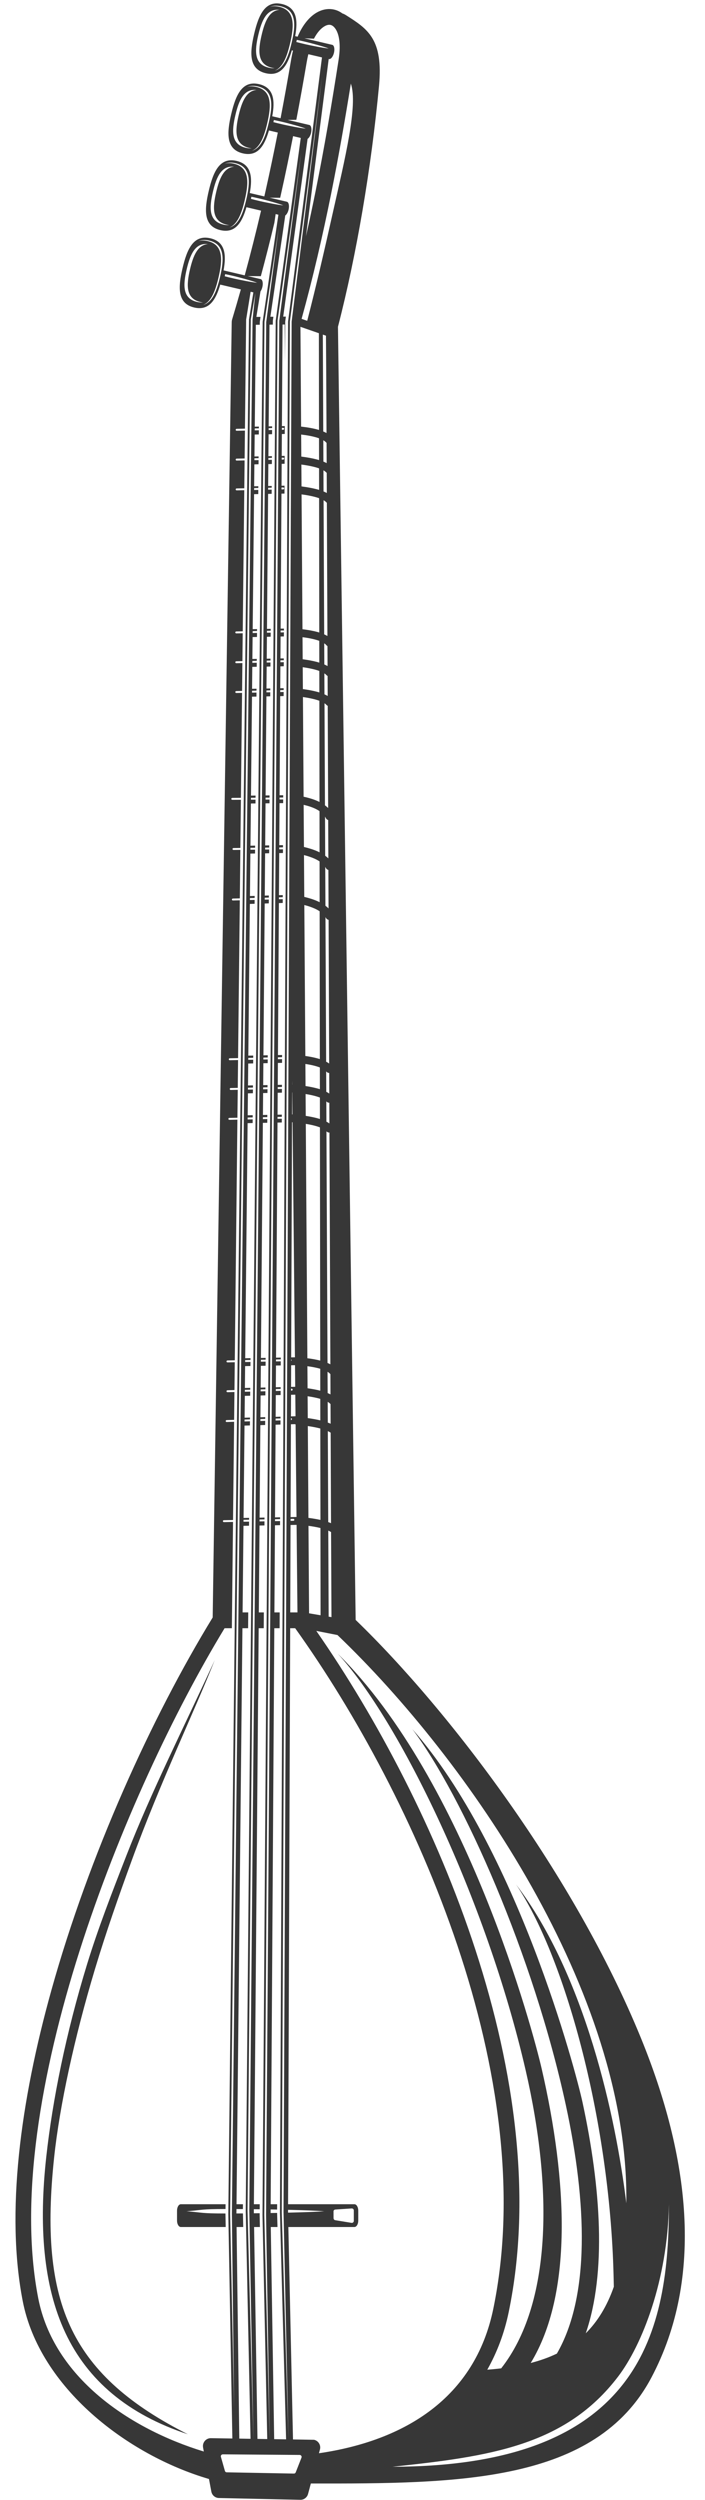 <?xml version="1.0" encoding="UTF-8"?><svg xmlns="http://www.w3.org/2000/svg" xmlns:xlink="http://www.w3.org/1999/xlink" height="662.4" preserveAspectRatio="xMidYMid meet" version="1.0" viewBox="-4.1 -0.9 186.8 662.4" width="186.8" zoomAndPan="magnify"><g fill="#373737" id="change1_1"><path d="M 55.641 585.703 L 55.641 585.578 C 48.957 585.57 49.91 585.348 45.32 584.988 C 49.914 584.629 48.953 584.406 55.656 584.395 L 55.668 583.125 L 43.82 583.125 C 43.262 583.125 42.805 583.891 42.805 584.828 L 42.805 587.469 C 42.805 588.406 43.262 589.164 43.82 589.164 L 55.703 589.164 L 55.641 585.723 L 55.641 585.703" fill="inherit"/><path d="M 14.953 616.383 C 9.184 604.547 8.23 589.688 10.25 570.68 C 11.703 557.016 15.625 538.93 21.062 520.828 C 24.016 511.016 27.344 501.516 30.828 491.98 C 38.418 471.195 47.484 452.395 52.805 438.945 C 44.543 456.91 35.988 473.809 29.426 490.648 C 25.539 500.629 21.883 510.027 18.957 519.586 C 13.367 537.84 9.828 555.488 8.172 570.453 C 6.152 588.66 7.324 604.664 13.219 617.203 C 19.113 629.738 29.723 638.812 45.672 644.074 C 30.598 636.465 20.547 627.855 14.953 616.383" fill="inherit"/><path d="M 161.328 630.352 C 151.27 643.57 132.953 652.633 99.887 652.684 C 125.5 649.973 145.664 647.195 159.676 628.793 C 166.035 620.441 172.793 603.25 173.148 583.078 C 173.148 599.652 171.391 617.141 161.328 630.352 Z M 84.273 585.008 C 84.273 584.75 84.496 584.547 84.754 584.531 L 89.078 584.242 C 89.227 584.234 89.363 584.277 89.477 584.379 C 89.586 584.484 89.645 584.613 89.645 584.77 L 89.645 587.543 C 89.645 587.703 89.582 587.84 89.461 587.945 C 89.34 588.047 89.195 588.09 89.039 588.062 L 84.719 587.355 C 84.445 587.309 84.277 587.07 84.277 586.797 Z M 80.41 649.105 L 80.695 648.035 C 80.949 646.91 80.242 645.793 79.117 645.539 L 73.535 645.449 L 72.305 589.164 L 89.812 589.164 C 90.371 589.164 90.828 588.406 90.828 587.469 L 90.828 584.828 C 90.828 583.891 90.375 583.125 89.812 583.125 L 72.23 583.125 L 72.789 430.508 L 74.109 430.508 C 106.141 475.312 139.199 549.738 126.609 610.824 C 121.727 634.516 103.031 645.812 80.41 649.105 Z M 74.258 654.16 C 74.176 654.367 73.988 654.496 73.762 654.492 L 55.984 654.16 C 55.754 654.16 55.555 654.008 55.492 653.781 L 54.434 650.062 C 54.387 649.898 54.418 649.738 54.52 649.602 C 54.625 649.469 54.77 649.395 54.941 649.395 L 75.301 649.555 C 75.48 649.555 75.633 649.637 75.73 649.785 C 75.832 649.93 75.852 650.102 75.785 650.27 Z M 51.84 645.113 C 50.52 645.055 49.48 646.238 49.699 647.535 L 49.695 647.539 L 49.902 648.652 C 30.137 642.609 10.117 628.988 6.031 608.027 C -4.145 555.785 28.98 473.992 55.41 430.508 L 57.336 430.508 L 57.359 428.211 L 57.645 402.348 L 55.223 402.398 C 55.082 402.398 54.965 402.285 54.961 402.141 C 54.961 401.996 55.074 401.883 55.215 401.883 L 57.648 401.836 L 57.652 401.34 L 57.922 376.898 L 57.934 375.812 L 55.953 375.875 C 55.82 375.875 55.703 375.762 55.703 375.621 C 55.699 375.48 55.812 375.359 55.957 375.359 L 57.938 375.301 L 57.941 374.809 L 58.008 369.008 L 58.02 367.926 L 56.168 367.973 C 56.031 367.973 55.914 367.859 55.91 367.719 C 55.91 367.574 56.023 367.457 56.168 367.457 L 58.023 367.41 L 58.031 366.922 L 58.094 361.113 L 58.105 360.035 L 56.172 360.074 C 56.031 360.074 55.914 359.961 55.91 359.82 C 55.91 359.68 56.023 359.562 56.164 359.559 L 58.109 359.52 L 58.117 359.027 L 58.793 296.742 L 58.805 295.766 L 56.672 295.812 C 56.535 295.812 56.414 295.699 56.414 295.559 C 56.41 295.414 56.527 295.301 56.668 295.297 L 58.809 295.254 L 58.816 294.652 L 58.895 287.855 L 57.031 287.895 C 56.891 287.895 56.773 287.781 56.773 287.641 C 56.77 287.496 56.887 287.383 57.027 287.379 L 58.898 287.34 L 58.969 280.941 L 58.977 279.969 L 56.777 280.012 C 56.641 280.016 56.523 279.902 56.52 279.762 C 56.52 279.617 56.633 279.5 56.773 279.496 L 58.984 279.453 L 58.984 279.352 L 59.43 238.676 L 59.441 237.645 L 57.613 237.691 C 57.473 237.695 57.352 237.586 57.348 237.441 C 57.344 237.301 57.461 237.18 57.602 237.176 L 59.445 237.129 L 59.453 236.59 L 59.574 225.309 L 59.586 224.285 L 57.785 224.309 C 57.633 224.316 57.512 224.203 57.504 224.062 C 57.5 223.918 57.605 223.801 57.75 223.793 L 59.59 223.77 L 59.598 223.219 L 59.719 212.023 L 59.73 211.008 L 57.465 211.023 C 57.312 211.027 57.191 210.918 57.188 210.773 C 57.184 210.633 57.289 210.512 57.434 210.508 L 59.738 210.488 L 59.742 209.938 L 60.027 183.742 L 60.039 182.688 L 58.508 182.719 C 58.367 182.719 58.25 182.605 58.246 182.465 C 58.246 182.324 58.359 182.203 58.504 182.203 L 60.047 182.168 L 60.051 181.656 L 60.113 175.844 L 60.129 174.785 L 58.508 174.82 C 58.367 174.824 58.25 174.711 58.246 174.566 C 58.246 174.426 58.359 174.309 58.504 174.305 L 60.133 174.27 L 60.137 173.758 L 60.199 167.945 L 60.211 166.887 L 58.508 166.922 C 58.367 166.922 58.25 166.809 58.246 166.668 C 58.246 166.523 58.359 166.406 58.504 166.406 L 60.219 166.371 L 60.223 165.855 L 60.625 128.988 L 58.605 129.031 C 58.465 129.031 58.348 128.922 58.344 128.777 C 58.344 128.637 58.461 128.52 58.598 128.516 L 60.633 128.473 L 60.637 127.996 L 60.703 122.188 L 60.703 121.98 L 60.711 121.09 L 58.605 121.133 C 58.465 121.137 58.348 121.023 58.344 120.879 C 58.344 120.738 58.461 120.621 58.598 120.617 L 60.719 120.574 L 60.801 113.188 L 58.605 113.234 C 58.465 113.238 58.348 113.125 58.344 112.98 C 58.344 112.84 58.461 112.723 58.598 112.719 L 60.805 112.672 L 61.105 85.184 L 61.117 83.828 L 61.121 83.758 L 61.129 83.695 L 61.227 83.094 L 62.309 76.398 L 63.031 76.566 L 61.883 83.695 L 61.871 83.758 L 61.871 83.828 L 56.395 585.703 L 56.395 585.723 L 57.465 645.199 Z M 57.906 72.906 C 56.883 72.672 55.867 72.422 55.445 72.301 C 55.484 72.109 55.527 71.922 55.57 71.734 C 56 71.816 57.027 72.047 58.055 72.285 C 59.082 72.527 63.023 73.578 64.016 74.016 C 62.934 73.965 58.934 73.148 57.906 72.906 Z M 57.922 637.148 L 56.879 585.652 L 62.355 83.773 L 62.355 83.746 L 63.57 76.719 L 62.82 83.801 L 57.344 585.637 Z M 65.012 72.281 C 66.277 67.59 67.469 62.867 68.602 58.121 L 68.938 55.82 L 69.664 55.992 L 65.496 84.328 L 65.492 84.371 L 65.492 84.449 L 61.008 584.852 L 61.008 584.879 L 62.285 645.277 L 59.305 645.227 L 58.586 589.164 L 60.348 589.164 L 60.27 585.559 L 58.543 585.57 L 58.559 584.402 L 60.258 584.414 L 60.273 583.125 L 58.57 583.125 L 60.137 430.508 L 61.641 430.508 L 61.676 426.32 L 60.18 426.32 L 60.414 403.379 L 61.883 403.352 L 61.891 402.27 L 60.426 402.297 L 60.43 401.781 L 61.895 401.754 L 61.902 401.266 L 60.438 401.289 L 60.688 376.82 L 62.121 376.781 L 62.129 375.688 L 60.699 375.73 L 60.703 375.215 L 62.133 375.172 L 62.141 374.691 L 60.711 374.73 L 60.77 368.941 L 62.191 368.91 L 62.199 367.824 L 60.781 367.859 L 60.785 367.344 L 62.207 367.309 L 62.211 366.82 L 60.789 366.855 L 60.848 361.062 L 62.262 361.035 L 62.27 359.953 L 60.859 359.98 L 60.863 359.465 L 62.277 359.438 L 62.281 358.949 L 60.871 358.977 L 61.508 296.688 L 62.84 296.66 L 62.848 295.684 L 61.52 295.715 L 61.523 295.195 L 62.852 295.168 L 62.855 294.574 L 61.531 294.602 L 61.594 288.789 L 62.906 288.762 L 62.918 287.777 L 61.602 287.805 L 61.605 287.289 L 62.922 287.262 L 62.926 286.676 L 61.613 286.703 L 61.672 280.891 L 62.98 280.863 L 62.988 279.887 L 61.684 279.91 L 61.688 279.395 L 62.992 279.367 L 62.996 278.777 L 61.695 278.801 L 62.105 238.602 L 63.359 238.562 L 63.367 237.539 L 62.117 237.57 L 62.121 237.055 L 63.371 237.023 L 63.379 236.477 L 62.129 236.512 L 62.242 225.262 L 63.477 225.242 L 63.484 224.23 L 62.254 224.246 L 62.262 223.73 L 63.492 223.715 L 63.496 223.152 L 62.266 223.176 L 62.379 211.992 L 63.598 211.98 L 63.605 210.98 L 62.391 210.988 L 62.398 210.473 L 63.609 210.461 L 63.617 209.891 L 62.402 209.906 L 62.672 183.691 L 63.852 183.668 L 63.859 182.602 L 62.68 182.629 L 62.688 182.113 L 63.863 182.09 L 63.871 181.582 L 62.691 181.605 L 62.75 175.793 L 63.922 175.77 L 63.93 174.703 L 62.762 174.73 L 62.77 174.215 L 63.934 174.188 L 63.941 173.68 L 62.773 173.703 L 62.832 167.891 L 63.992 167.871 L 64 166.805 L 62.844 166.828 L 62.848 166.316 L 64.008 166.289 L 64.012 165.781 L 62.855 165.805 L 63.223 130.035 L 64.332 130.012 L 64.34 128.906 L 63.234 128.934 L 63.238 128.414 L 64.344 128.395 L 64.352 127.926 L 63.242 127.945 L 63.301 122.137 L 64.402 122.113 L 64.414 121.012 L 63.316 121.031 L 63.32 120.516 L 64.418 120.492 L 64.418 120.027 L 63.324 120.047 L 63.383 114.234 L 64.473 114.215 L 64.484 113.109 L 63.395 113.133 L 63.398 112.617 L 64.488 112.594 L 64.492 112.125 L 63.406 112.148 L 63.684 85.156 L 64.73 85.145 L 64.738 84.449 L 64.738 84.371 L 64.746 84.328 L 64.934 83.059 L 63.832 83.07 L 64.922 76.309 C 65.133 76.012 65.312 75.605 65.422 75.145 C 65.664 74.109 65.461 73.172 64.965 73.055 L 61.543 72.25 Z M 64.852 52.406 C 63.828 52.164 62.812 51.914 62.391 51.797 C 62.434 51.609 62.473 51.418 62.512 51.23 C 62.945 51.316 63.973 51.543 64.996 51.785 C 66.027 52.027 69.969 53.078 70.961 53.512 C 69.879 53.465 65.879 52.648 64.852 52.406 Z M 63.043 645.285 L 63.039 645.285 L 61.492 584.801 L 65.977 84.395 L 65.977 84.359 L 69.75 59.492 L 66.441 84.43 L 61.957 584.785 Z M 70.137 51.504 L 70.363 50.492 C 71.512 45.348 72.555 40.289 73.555 35.172 L 75.59 35.648 L 68.957 84.031 L 68.949 84.082 L 68.949 84.148 L 65.449 586.02 L 65.449 586.047 L 66.707 645.348 L 64.121 645.305 L 63.227 589.164 L 64.766 589.164 L 64.699 586.047 L 64.699 586.02 L 64.703 585.508 L 63.168 585.523 L 63.156 584.852 L 63.16 584.441 L 64.711 584.465 L 64.719 583.125 L 63.172 583.125 L 64.441 430.508 L 65.781 430.508 L 65.812 426.32 L 64.477 426.32 L 64.664 403.301 L 65.973 403.277 L 65.98 402.191 L 64.676 402.219 L 64.676 401.703 L 65.984 401.676 L 65.988 401.191 L 64.684 401.215 L 64.887 376.699 L 66.156 376.664 L 66.164 375.562 L 64.895 375.605 L 64.898 375.09 L 66.172 375.051 L 66.172 374.578 L 64.902 374.613 L 64.953 368.844 L 66.211 368.816 L 66.223 367.723 L 64.961 367.754 L 64.965 367.238 L 66.227 367.207 L 66.227 366.727 L 64.969 366.758 L 65.016 360.984 L 66.27 360.961 L 66.277 359.875 L 65.027 359.898 L 65.031 359.383 L 66.277 359.359 L 66.281 358.875 L 65.035 358.898 L 65.551 296.609 L 66.719 296.59 L 66.723 295.602 L 65.562 295.629 L 65.566 295.113 L 66.727 295.09 L 66.73 294.5 L 65.57 294.523 L 65.617 288.711 L 66.77 288.688 L 66.777 287.699 L 65.625 287.727 L 65.633 287.207 L 66.781 287.184 L 66.785 286.602 L 65.637 286.621 L 65.684 280.809 L 66.828 280.789 L 66.836 279.805 L 65.691 279.828 L 65.695 279.312 L 66.836 279.289 L 66.84 278.699 L 65.703 278.723 L 66.035 238.488 L 67.121 238.453 L 67.129 237.441 L 66.043 237.469 L 66.051 236.953 L 67.133 236.922 L 67.137 236.367 L 66.055 236.398 L 66.145 225.195 L 67.215 225.176 L 67.223 224.18 L 66.156 224.195 L 66.16 223.68 L 67.227 223.664 L 67.227 223.09 L 66.164 223.105 L 66.258 211.949 L 67.309 211.938 L 67.316 210.949 L 66.266 210.957 L 66.27 210.441 L 67.316 210.434 L 67.32 209.848 L 66.273 209.859 L 66.492 183.617 L 67.504 183.598 L 67.512 182.527 L 66.5 182.547 L 66.508 182.031 L 67.516 182.012 L 67.52 181.512 L 66.508 181.531 L 66.559 175.719 L 67.559 175.699 L 67.566 174.629 L 66.566 174.648 L 66.57 174.133 L 67.57 174.113 L 67.574 173.609 L 66.574 173.629 L 66.625 167.82 L 67.613 167.801 L 67.621 166.727 L 66.633 166.746 L 66.637 166.234 L 67.625 166.211 L 67.629 165.711 L 66.641 165.73 L 66.938 129.961 L 67.879 129.945 L 67.887 128.832 L 66.949 128.852 L 66.953 128.336 L 67.891 128.316 L 67.891 127.855 L 66.953 127.875 L 67.004 122.062 L 67.934 122.043 L 67.941 120.934 L 67.012 120.953 L 67.016 120.438 L 67.945 120.418 L 67.949 119.957 L 67.02 119.977 L 67.07 114.16 L 67.988 114.145 L 67.996 113.031 L 67.078 113.055 L 67.082 112.539 L 68 112.52 L 68.004 112.059 L 67.086 112.074 L 67.309 85.117 L 68.191 85.109 L 68.199 84.148 L 68.199 84.082 L 68.203 84.031 L 68.344 83.023 L 67.539 83.027 L 71.484 56.199 C 71.848 55.953 72.195 55.367 72.367 54.645 C 72.609 53.609 72.402 52.668 71.91 52.551 L 67.34 51.477 Z M 68.344 31.465 C 68.387 31.273 68.43 31.082 68.469 30.898 C 68.902 30.98 69.926 31.207 70.953 31.449 C 71.98 31.688 75.926 32.742 76.914 33.176 C 75.832 33.125 71.836 32.312 70.809 32.07 C 69.781 31.828 68.766 31.578 68.344 31.465 Z M 70.496 128.262 L 70.934 128.25 C 71.074 128.25 71.191 128.363 71.191 128.508 C 71.195 128.648 71.078 128.766 70.938 128.77 L 70.492 128.777 Z M 70.547 120.363 L 70.934 120.352 C 71.074 120.352 71.191 120.465 71.191 120.605 C 71.195 120.75 71.078 120.867 70.938 120.871 L 70.543 120.879 Z M 70.598 112.461 L 70.934 112.453 C 71.074 112.453 71.191 112.566 71.191 112.707 C 71.195 112.852 71.078 112.969 70.938 112.969 L 70.594 112.98 Z M 67.355 645.355 L 67.352 645.355 L 65.934 585.969 L 69.434 84.09 L 69.434 84.062 L 75.73 39.5 L 69.898 84.109 L 66.398 585.953 Z M 74.418 30.84 C 75.395 25.734 76.309 20.625 77.176 15.516 C 77.301 14.789 77.441 14.109 77.602 13.465 L 81.211 14.312 L 72.234 84.25 L 72.227 84.305 L 72.227 84.359 L 70.074 585.312 L 70.074 585.336 L 71.703 645.422 L 68.547 645.371 L 67.648 589.164 L 69.426 589.164 L 69.324 585.43 L 67.602 585.457 L 67.609 584.508 L 69.324 584.539 L 69.332 583.125 L 67.617 583.125 L 68.582 430.508 L 69.988 430.508 L 70.008 426.32 L 68.609 426.32 L 68.758 403.23 L 70.105 403.203 L 70.109 402.117 L 68.762 402.141 L 68.766 401.625 L 70.113 401.598 L 70.113 401.117 L 68.77 401.141 L 68.922 376.582 L 70.219 376.547 L 70.223 375.441 L 68.93 375.484 L 68.934 374.965 L 70.227 374.926 L 70.23 374.461 L 68.938 374.496 L 68.973 368.75 L 70.254 368.723 L 70.258 367.621 L 68.98 367.652 L 68.984 367.141 L 70.258 367.109 L 70.262 366.633 L 68.984 366.664 L 69.023 360.91 L 70.285 360.887 L 70.289 359.797 L 69.031 359.82 L 69.035 359.305 L 70.293 359.281 L 70.297 358.801 L 69.039 358.824 L 69.43 296.535 L 70.566 296.512 L 70.57 295.523 L 69.438 295.547 L 69.441 295.035 L 70.57 295.012 L 70.574 294.426 L 69.445 294.445 L 69.48 288.633 L 70.598 288.613 L 70.602 287.625 L 69.488 287.648 L 69.488 287.133 L 70.605 287.109 L 70.605 286.523 L 69.496 286.547 L 69.531 280.734 L 70.633 280.715 L 70.637 279.727 L 69.535 279.75 L 69.539 279.234 L 70.637 279.211 L 70.641 278.629 L 69.547 278.648 L 69.797 238.379 L 70.812 238.348 L 70.816 237.344 L 69.805 237.367 L 69.809 236.852 L 70.82 236.824 L 70.824 236.262 L 69.812 236.289 L 69.883 225.129 L 70.871 225.113 L 70.875 224.133 L 69.891 224.145 L 69.895 223.629 L 70.879 223.613 L 70.879 223.023 L 69.895 223.043 L 69.965 211.902 L 70.926 211.895 L 70.93 210.922 L 69.973 210.93 L 69.977 210.414 L 70.934 210.406 L 70.938 209.805 L 69.98 209.816 L 70.145 183.547 L 71.051 183.527 L 71.055 182.438 C 71.027 182.445 70.996 182.453 70.965 182.453 L 70.152 182.473 L 70.156 181.957 L 70.961 181.938 C 70.992 181.938 71.027 181.945 71.059 181.957 L 71.059 181.441 L 70.156 181.457 L 70.195 175.648 L 71.086 175.629 L 71.09 174.52 C 71.051 174.539 71.008 174.555 70.965 174.555 L 70.203 174.57 L 70.207 174.055 L 70.961 174.039 C 71.008 174.039 71.051 174.055 71.09 174.078 L 71.094 173.543 L 70.211 173.559 L 70.246 167.746 L 71.117 167.73 L 71.125 166.598 C 71.078 166.637 71.023 166.656 70.965 166.656 L 70.254 166.672 L 70.254 166.156 L 70.961 166.145 C 71.023 166.141 71.078 166.164 71.125 166.203 L 71.129 165.645 L 70.258 165.66 L 70.484 129.895 L 71.281 129.879 L 71.289 127.789 L 70.5 127.805 L 70.535 121.996 L 71.312 121.98 L 71.324 119.891 L 70.547 119.906 L 70.586 114.094 L 71.348 114.078 L 71.355 111.992 L 70.598 112.008 L 70.77 85.082 L 71.332 85.078 L 71.43 95.027 L 71.477 84.359 L 71.477 84.305 L 71.484 84.25 L 71.652 82.949 L 71.641 82.984 L 70.945 82.992 L 77.402 35.891 C 77.777 35.66 78.148 35.059 78.324 34.309 C 78.566 33.273 78.359 32.332 77.867 32.215 L 72.121 30.867 Z M 73.172 10.434 C 72.309 14.102 71.156 17.125 68.715 17.824 C 70.883 16.922 71.953 14.031 72.766 10.574 C 73.871 5.867 74.078 1.887 69.895 0.902 C 68.969 0.688 68.172 0.699 67.477 0.898 C 68.262 0.57 69.188 0.504 70.301 0.766 C 74.48 1.746 74.277 5.727 73.172 10.434 Z M 67.09 17.031 C 63.199 16.117 63.355 12.562 64.34 8.363 C 65.266 4.43 66.594 1.32 69.965 1.707 C 67.23 1.922 66.059 4.809 65.219 8.387 C 64.234 12.582 64.078 16.137 67.969 17.051 C 68.207 17.105 68.441 17.148 68.664 17.176 C 68.188 17.211 67.664 17.168 67.09 17.031 Z M 74.543 9.664 C 74.973 9.746 76 9.973 77.027 10.219 C 78.055 10.457 81.996 11.508 82.988 11.945 C 81.906 11.891 77.906 11.078 76.879 10.84 C 75.855 10.598 74.84 10.348 74.418 10.23 C 74.461 10.039 74.5 9.852 74.543 9.664 Z M 79.086 9.352 C 79.941 7.695 80.938 6.598 81.938 6.035 C 82.453 5.746 82.93 5.629 83.34 5.68 C 83.715 5.727 84.09 5.934 84.426 6.289 C 85.66 7.594 86.305 10.449 85.629 14.859 C 83.82 26.582 81.844 38.211 79.547 49.617 C 78.734 53.66 77.875 57.703 76.965 61.734 L 82.996 14.73 L 83.055 14.742 C 83.547 14.859 84.152 14.109 84.395 13.074 C 84.637 12.039 84.43 11.102 83.938 10.984 L 76.543 9.246 Z M 88.863 21.242 C 90.805 26.996 87.246 41.332 84.137 55.23 C 81.879 65.316 79.723 74.691 77.301 84.105 L 75.812 83.586 C 78.828 72.68 81.391 61.605 83.641 50.434 C 85.609 40.66 87.312 30.934 88.863 21.242 Z M 81.551 113.43 L 81.438 87.754 L 82.27 88.043 C 82.305 91.672 82.355 100.797 82.418 113.836 C 82.152 113.691 81.863 113.555 81.551 113.43 Z M 81.59 121.406 L 81.566 115.75 C 81.91 115.949 82.18 116.164 82.371 116.395 C 82.391 116.418 82.406 116.441 82.43 116.465 L 82.457 121.809 C 82.188 121.664 81.898 121.535 81.59 121.406 Z M 81.625 129.32 L 81.602 123.715 C 81.93 123.902 82.199 124.105 82.395 124.324 C 82.418 124.348 82.441 124.375 82.469 124.398 L 82.492 129.723 C 82.223 129.582 81.934 129.445 81.625 129.32 Z M 81.797 167.18 L 81.637 131.637 C 81.949 131.816 82.207 132.012 82.395 132.223 C 82.43 132.258 82.465 132.297 82.504 132.328 C 82.551 142.855 82.602 154.754 82.656 167.617 C 82.395 167.461 82.109 167.316 81.797 167.18 Z M 81.836 175.156 L 81.809 169.551 C 82.039 169.707 82.227 169.867 82.371 170.039 C 82.457 170.145 82.555 170.23 82.668 170.293 L 82.691 175.582 C 82.426 175.434 82.141 175.289 81.836 175.156 Z M 81.871 183.074 L 81.844 177.512 C 82.066 177.656 82.25 177.809 82.395 177.969 C 82.484 178.07 82.586 178.148 82.703 178.207 L 82.723 183.504 C 82.461 183.348 82.176 183.207 81.871 183.074 Z M 82.004 212.477 L 81.883 185.434 C 82.086 185.57 82.258 185.715 82.395 185.867 C 82.492 185.977 82.609 186.062 82.734 186.121 L 82.848 213.195 C 82.59 212.941 82.309 212.703 82.004 212.477 Z M 82.066 225.836 L 82.02 215.469 C 82.098 215.594 82.172 215.723 82.238 215.852 C 82.371 216.121 82.598 216.305 82.859 216.391 L 82.902 226.535 C 82.645 226.289 82.363 226.059 82.066 225.836 Z M 82.129 239.086 L 82.078 228.793 C 82.145 228.891 82.199 228.984 82.254 229.09 C 82.395 229.355 82.641 229.535 82.91 229.605 L 82.953 239.793 C 82.703 239.543 82.422 239.309 82.129 239.086 Z M 82.316 280.398 L 82.141 242.094 C 82.18 242.16 82.219 242.227 82.254 242.289 C 82.406 242.578 82.672 242.762 82.969 242.824 L 83.117 280.891 C 82.879 280.719 82.609 280.555 82.316 280.398 Z M 82.352 288.375 L 82.324 282.969 L 82.371 283.016 C 82.566 283.254 82.844 283.383 83.129 283.395 L 83.148 288.848 C 82.91 288.68 82.641 288.523 82.352 288.375 Z M 82.387 296.289 L 82.363 290.91 L 82.395 290.941 C 82.598 291.172 82.875 291.285 83.16 291.289 L 83.18 296.77 C 82.941 296.598 82.676 296.438 82.387 296.289 Z M 82.68 360.227 L 82.398 298.848 C 82.609 299.078 82.902 299.195 83.191 299.188 L 83.438 360.586 C 83.203 360.461 82.949 360.34 82.68 360.227 Z M 82.715 368.211 L 82.688 362.562 C 83 362.754 83.246 362.953 83.422 363.168 L 83.449 363.199 L 83.469 368.559 C 83.234 368.434 82.98 368.32 82.715 368.211 Z M 82.754 376.027 L 82.727 370.531 C 83.023 370.703 83.27 370.895 83.449 371.098 L 83.48 371.133 L 83.504 376.328 C 83.262 376.223 83.012 376.121 82.754 376.027 Z M 83.621 405.035 C 83.672 416.426 83.711 424.359 83.73 427.574 L 82.984 427.449 L 82.883 404.641 C 83.16 404.766 83.406 404.895 83.621 405.035 Z M 82.871 402.395 L 82.762 378.285 C 83.043 378.414 83.293 378.555 83.512 378.699 L 83.609 402.684 C 83.375 402.578 83.129 402.484 82.871 402.395 Z M 80.809 403.961 L 80.84 427.078 L 77.793 426.559 L 77.637 403.379 C 78.805 403.539 79.871 403.73 80.809 403.961 Z M 80.773 377.594 L 80.809 401.812 C 79.844 401.602 78.777 401.422 77.625 401.273 L 77.461 376.945 C 78.688 377.121 79.801 377.336 80.773 377.594 Z M 80.391 369.637 C 80.516 369.668 80.645 369.703 80.762 369.742 L 80.773 375.441 C 79.773 375.203 78.656 375 77.449 374.836 L 77.406 369.043 C 78.508 369.207 79.512 369.402 80.391 369.637 Z M 80.641 361.734 L 80.754 361.766 L 80.762 367.574 C 79.766 367.316 78.633 367.105 77.395 366.934 L 77.355 361.086 C 78.625 361.254 79.723 361.473 80.641 361.734 Z M 79.336 297.379 C 79.828 297.512 80.273 297.652 80.668 297.805 L 80.75 359.598 C 79.77 359.348 78.633 359.137 77.344 358.977 L 76.926 296.875 C 77.801 297.02 78.609 297.188 79.336 297.379 Z M 79.336 289.48 C 79.82 289.613 80.262 289.75 80.66 289.902 L 80.664 295.594 C 80.41 295.508 80.145 295.434 79.867 295.355 C 78.984 295.125 77.992 294.926 76.91 294.762 L 76.871 288.969 C 77.77 289.113 78.594 289.285 79.336 289.48 Z M 79.586 281.578 C 79.977 281.688 80.332 281.809 80.648 281.934 L 80.656 287.691 C 80.402 287.609 80.141 287.531 79.867 287.461 C 78.969 287.223 77.961 287.023 76.855 286.855 L 76.82 281.004 C 77.871 281.16 78.797 281.352 79.586 281.578 Z M 79.18 239.785 C 79.703 240.016 80.172 240.27 80.594 240.551 L 80.645 279.715 C 80.484 279.664 80.324 279.613 80.16 279.566 C 79.207 279.293 78.086 279.066 76.805 278.891 L 76.535 238.891 C 77.508 239.141 78.395 239.438 79.18 239.785 Z M 79.18 226.578 C 79.695 226.809 80.16 227.062 80.574 227.336 L 80.59 238.148 C 80.406 238.055 80.219 237.965 80.023 237.879 C 78.988 237.418 77.809 237.043 76.52 236.738 L 76.445 225.66 C 77.453 225.918 78.371 226.223 79.18 226.578 Z M 79.422 213.367 C 79.844 213.566 80.219 213.785 80.559 214.016 L 80.57 224.934 C 80.395 224.844 80.211 224.758 80.023 224.672 C 78.965 224.203 77.754 223.82 76.434 223.512 L 76.355 212.348 C 77.539 212.617 78.562 212.957 79.422 213.367 Z M 79.336 184.406 C 79.766 184.52 80.16 184.645 80.52 184.773 L 80.555 211.59 L 80.32 211.477 C 79.211 210.949 77.887 210.523 76.344 210.199 L 76.168 183.785 C 77.34 183.953 78.406 184.16 79.336 184.406 Z M 79.336 176.508 C 79.762 176.621 80.152 176.742 80.508 176.875 L 80.516 182.57 C 80.305 182.508 80.09 182.441 79.867 182.383 C 78.785 182.098 77.531 181.863 76.152 181.68 L 76.113 175.879 C 77.305 176.051 78.391 176.258 79.336 176.508 Z M 79.586 168.605 C 79.914 168.699 80.219 168.797 80.496 168.902 L 80.504 174.672 C 80.301 174.605 80.086 174.543 79.867 174.484 C 78.77 174.195 77.5 173.961 76.098 173.773 L 76.059 167.93 C 77.434 168.102 78.613 168.328 79.586 168.605 Z M 79.336 130.762 C 79.734 130.867 80.105 130.98 80.449 131.102 L 80.496 166.695 C 80.387 166.66 80.273 166.621 80.16 166.59 C 79.023 166.27 77.652 166.012 76.047 165.82 L 75.805 130.09 C 77.121 130.266 78.309 130.488 79.336 130.762 Z M 79.336 122.859 C 79.73 122.965 80.102 123.078 80.438 123.199 L 80.445 128.902 C 80.254 128.848 80.066 128.789 79.867 128.738 C 78.691 128.426 77.312 128.18 75.793 127.98 L 75.754 122.184 C 77.086 122.363 78.297 122.586 79.336 122.859 Z M 75.684 112.133 L 75.508 85.691 L 80.391 87.391 L 80.422 113.023 L 80.16 112.945 C 78.938 112.598 77.445 112.328 75.684 112.133 Z M 79.586 114.957 C 79.891 115.043 80.168 115.137 80.426 115.23 L 80.434 121.004 C 80.25 120.945 80.059 120.891 79.867 120.84 C 78.676 120.523 77.281 120.273 75.738 120.078 L 75.699 114.238 C 77.23 114.414 78.527 114.656 79.586 114.957 Z M 72.227 584.605 C 76.258 584.699 79.844 584.832 81.801 584.988 C 79.844 585.141 76.254 585.266 72.227 585.359 L 72.223 585.297 Z M 73.176 84.312 L 71.023 585.234 L 72.332 645.434 L 70.559 585.262 L 72.711 84.297 L 72.711 84.281 L 81.258 19.395 Z M 74.484 403.125 L 74.715 426.32 L 72.805 426.32 L 72.887 403.156 Z M 73.633 401.531 C 73.777 401.531 73.891 401.645 73.895 401.785 C 73.895 401.93 73.785 402.047 73.641 402.047 L 72.895 402.062 L 72.895 401.547 Z M 74.059 376.438 C 74.109 376.469 74.164 376.5 74.223 376.523 L 74.465 401.039 L 72.895 401.066 L 72.984 376.469 Z M 73.004 374.844 C 73.145 374.844 73.258 374.953 73.258 375.098 C 73.262 375.238 73.145 375.355 73.004 375.359 L 72.992 375.359 L 72.992 374.844 Z M 74.145 368.629 L 74.203 374.348 L 72.992 374.383 L 73.016 368.656 Z M 73.184 367.035 C 73.324 367.031 73.438 367.148 73.441 367.289 C 73.441 367.434 73.328 367.551 73.188 367.551 L 73.02 367.555 L 73.02 367.039 Z M 74.066 360.816 L 74.121 366.543 L 73.023 366.57 L 73.043 360.836 Z M 73.168 359.484 C 73.168 359.574 73.121 359.656 73.047 359.703 L 73.051 359.27 C 73.117 359.316 73.164 359.391 73.168 359.484 Z M 73.426 296.453 L 74.047 358.73 L 73.051 358.746 L 73.277 296.457 Z M 73.312 286.473 L 73.32 285.398 L 73.332 286.473 Z M 73.352 288.559 L 73.41 294.367 L 73.285 294.371 L 73.309 288.559 Z M 161.859 582.402 L 161.852 582.859 C 159.051 559.879 150.953 522.516 132.637 498.395 C 145.273 516.961 157.438 560.07 158.473 601.934 C 158.5 602.953 158.52 603.977 158.543 604.992 C 156.703 610.258 154.164 614.27 151.105 617.324 C 156.613 601.34 155.152 578.832 150.246 556.117 C 148.461 547.848 132.867 488.773 105.148 457.23 C 118.559 475.047 137.238 517.113 145.836 556.914 C 151.422 582.777 152.258 607.465 143.453 622.703 C 141.266 623.758 138.945 624.566 136.52 625.191 C 147.617 607.004 146.344 577.227 139.402 547.117 C 137.227 537.684 119.598 471.02 85.355 437.215 C 101.691 454.91 124.703 502.215 135.18 547.645 C 142.465 579.234 142.027 609.645 128.695 626.613 C 127.48 626.758 126.254 626.875 125.012 626.973 C 127.598 622.391 129.543 617.285 130.699 611.66 C 143.262 550.73 111.723 477.297 79.711 431.219 L 85.051 432.266 L 85.312 432.312 C 119.914 465.402 162.398 526.922 161.859 582.402 Z M 54.199 72.504 C 53.336 76.172 52.184 79.195 49.742 79.895 C 51.91 78.988 52.98 76.102 53.793 72.648 C 54.898 67.938 55.105 63.957 50.922 62.977 C 49.996 62.758 49.199 62.77 48.504 62.969 C 49.289 62.641 50.215 62.574 51.328 62.836 C 55.508 63.816 55.305 67.797 54.199 72.504 Z M 48.117 79.105 C 44.227 78.188 44.383 74.637 45.367 70.438 C 46.293 66.5 47.621 63.395 50.992 63.777 C 48.258 63.992 47.086 66.879 46.246 70.453 C 45.262 74.652 45.105 78.207 48.992 79.121 C 49.234 79.176 49.469 79.219 49.691 79.246 C 49.215 79.281 48.691 79.238 48.117 79.105 Z M 61.145 52.004 C 60.281 55.668 59.129 58.695 56.688 59.395 C 58.855 58.488 59.926 55.602 60.738 52.145 C 61.844 47.438 62.047 43.457 57.867 42.477 C 56.941 42.258 56.145 42.266 55.449 42.465 C 56.234 42.141 57.16 42.07 58.273 42.332 C 62.453 43.312 62.246 47.297 61.145 52.004 Z M 55.059 58.602 C 51.172 57.688 51.328 54.133 52.312 49.938 C 53.234 46 54.566 42.891 57.938 43.277 C 55.203 43.488 54.031 46.379 53.191 49.953 C 52.203 54.152 52.047 57.707 55.938 58.617 C 56.18 58.676 56.41 58.719 56.637 58.742 C 56.16 58.781 55.637 58.734 55.059 58.602 Z M 67.098 31.664 C 66.238 35.332 65.086 38.359 62.645 39.059 C 64.812 38.152 65.883 35.266 66.695 31.809 C 67.801 27.102 68.004 23.117 63.824 22.137 C 62.898 21.922 62.098 21.934 61.406 22.129 C 62.191 21.805 63.117 21.734 64.23 21.996 C 68.41 22.977 68.203 26.957 67.098 31.664 Z M 61.016 38.266 C 57.125 37.352 57.281 33.797 58.27 29.602 C 59.191 25.664 60.523 22.555 63.891 22.941 C 61.16 23.152 59.984 26.043 59.145 29.617 C 58.16 33.812 58.004 37.371 61.895 38.285 C 62.137 38.34 62.367 38.383 62.59 38.406 C 62.117 38.445 61.594 38.398 61.016 38.266 Z M 165.734 539.113 C 148.035 495.746 114.898 452.23 90.137 428.312 L 85.449 85.684 C 87.977 75.887 90.148 65.438 91.93 55.004 C 93.852 43.758 95.332 32.438 96.32 21.902 C 97.492 9.418 93.336 6.777 87.543 3.102 C 87.219 2.895 86.91 2.754 86.617 2.66 C 85.789 2.043 84.855 1.664 83.863 1.539 C 82.555 1.371 81.195 1.652 79.891 2.387 C 77.984 3.457 76.125 5.598 74.754 8.824 L 74.113 8.676 C 74.883 4.465 74.551 1.09 70.629 0.168 C 66.133 -0.891 64.426 3.043 63.234 8.105 C 62.047 13.168 61.828 17.445 66.324 18.504 C 70.246 19.426 72.043 16.547 73.23 12.438 L 73.535 12.508 C 73.352 13.242 73.191 14.016 73.051 14.828 C 72.164 20.047 71.234 25.246 70.242 30.426 L 68.039 29.906 C 68.809 25.699 68.48 22.32 64.555 21.398 C 60.062 20.344 58.352 24.273 57.164 29.34 C 55.977 34.402 55.754 38.68 60.25 39.738 C 64.172 40.656 65.973 37.781 67.16 33.668 L 69.508 34.223 C 68.496 39.367 67.426 44.496 66.285 49.594 L 65.934 51.148 L 62.086 50.242 C 62.855 46.035 62.523 42.656 58.598 41.734 C 54.105 40.68 52.398 44.609 51.211 49.676 C 50.02 54.734 49.797 59.02 54.293 60.074 C 58.219 60.992 60.016 58.117 61.203 54.004 L 65.07 54.914 C 63.727 60.645 62.293 66.359 60.742 72.062 L 55.141 70.746 C 55.91 66.535 55.578 63.16 51.656 62.238 C 47.16 61.184 45.453 65.109 44.262 70.176 C 43.074 75.238 42.855 79.52 47.348 80.574 C 51.273 81.496 53.074 78.617 54.258 74.508 L 59.715 75.789 C 58.961 78.473 58.184 81.148 57.379 83.824 L 57.383 83.824 C 57.332 84.008 57.301 84.195 57.297 84.395 L 52.254 427.578 L 52.254 427.66 C 36.02 454.211 19.531 490.539 9.543 526.324 C 1.227 556.109 -2.602 585.57 1.926 608.812 C 6.395 631.766 29.648 649.59 51.27 655.93 L 51.891 659.223 C 52.059 660.254 52.957 660.98 53.973 660.969 L 75.434 661.438 C 76.457 661.477 77.328 660.77 77.543 659.812 L 77.547 659.812 L 78.266 657.117 C 117.246 657.184 153.727 657.039 168.523 629 C 182.609 602.316 178.469 570.328 165.734 539.113" fill="inherit"/></g></svg>